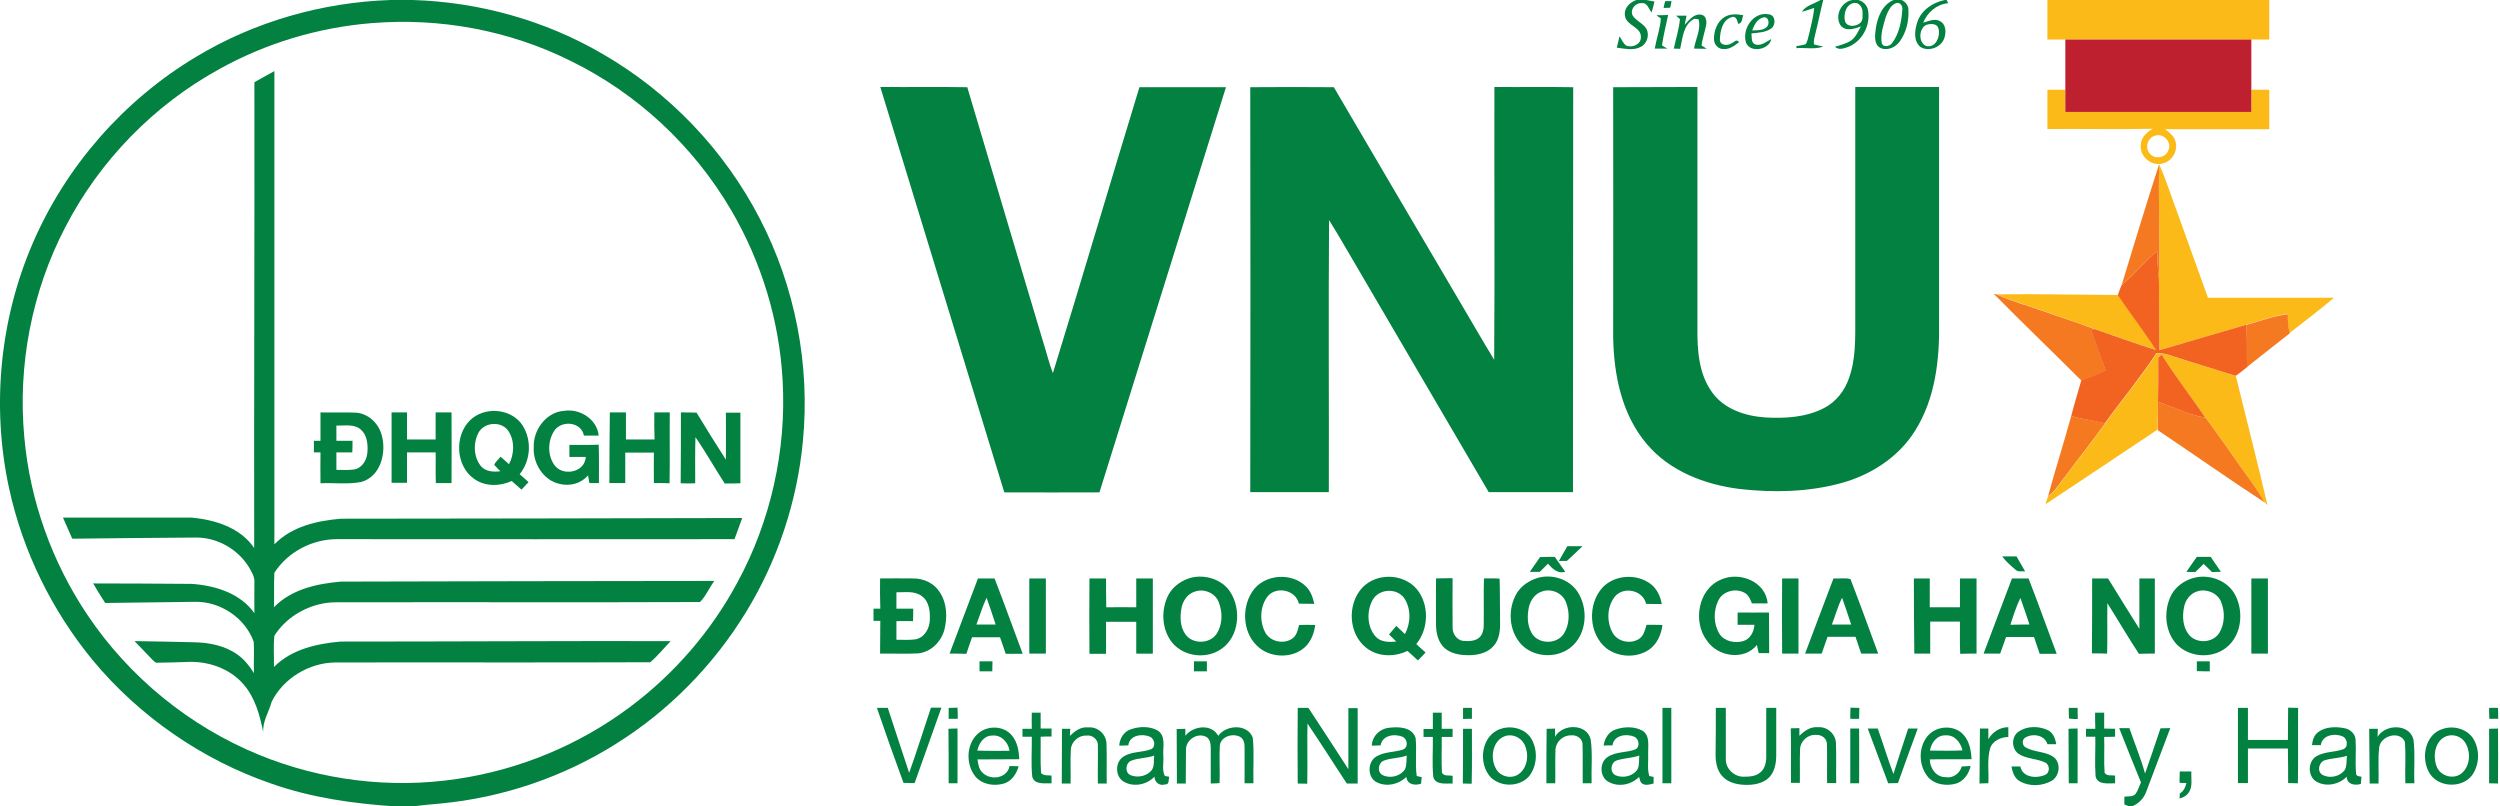 <svg xmlns:xlink="http://www.w3.org/1999/xlink" xmlns="http://www.w3.org/2000/svg" width="1500" height="483.87" viewBox="0 0 186 60" fill="none"><SCRIPT xmlns="" id="allow-copy_script"/>
<path d="M29.065 0H30.704C35.655 0.152 40.572 1.521 44.847 4.021C49.798 6.877 53.904 11.186 56.523 16.255C59.158 21.324 60.29 27.17 59.733 32.847C59.31 37.308 57.857 41.684 55.526 45.503C53.109 49.473 49.764 52.886 45.81 55.353C41.89 57.82 37.395 59.341 32.8 59.78C32.09 59.831 31.38 59.916 30.671 60H29.471C26.328 59.797 23.185 59.358 20.212 58.31C15.041 56.536 10.378 53.309 6.897 49.119C3.856 45.418 1.693 41.008 0.679 36.345C-0.639 30.279 -0.031 23.807 2.436 18.096C4.903 12.368 9.212 7.451 14.568 4.241C18.927 1.605 23.98 0.169 29.065 0ZM27.629 1.723C23.675 2.044 19.789 3.21 16.325 5.137C11.459 7.806 7.421 11.946 4.869 16.88C2.369 21.662 1.304 27.187 1.811 32.56C2.234 37.257 3.873 41.836 6.508 45.756C9.617 50.386 14.112 54.052 19.282 56.164C23.912 58.057 29.049 58.699 33.982 57.956C38.629 57.28 43.106 55.421 46.874 52.599C50.152 50.149 52.907 46.973 54.85 43.357C57.334 38.795 58.516 33.523 58.229 28.336C57.992 23.875 56.658 19.482 54.394 15.629C51.605 10.864 47.398 6.945 42.448 4.528C37.869 2.247 32.698 1.301 27.629 1.723Z" fill="#038141"/>
<path d="M121.744 0H122.47C122.673 0.034 122.892 0.084 123.095 0.118C123.028 0.389 122.96 0.659 122.876 0.929C122.673 0.676 122.555 0.169 122.132 0.237C121.676 0.203 121.27 0.693 121.456 1.132C121.71 1.554 122.234 1.723 122.487 2.129C122.74 2.585 122.555 3.244 122.081 3.481C121.541 3.785 120.882 3.616 120.29 3.548C120.358 3.261 120.426 2.991 120.493 2.703C120.645 2.923 120.747 3.193 120.966 3.379C121.406 3.582 122.081 3.329 122.081 2.788C122.132 1.994 121 1.926 120.899 1.183C120.797 0.608 121.254 0.169 121.744 0Z" fill="#038141"/>
<path d="M135.447 0H135.649C135.43 0.862 135.261 1.74 135.041 2.602C134.991 2.839 134.906 3.075 134.974 3.312C135.193 3.362 135.43 3.413 135.649 3.464C135.024 3.7 134.315 3.531 133.656 3.582C133.656 3.548 133.656 3.464 133.656 3.43C133.875 3.396 134.112 3.362 134.332 3.295C134.501 3.075 134.517 2.771 134.602 2.518C134.737 1.876 134.923 1.25 134.974 0.591C134.669 0.693 134.365 0.794 134.061 0.879C134.365 0.389 134.991 0.287 135.447 0Z" fill="#038141"/>
<path d="M137.812 0H138.268C138.606 0.101 138.911 0.372 138.978 0.743C139.198 1.876 138.539 3.126 137.44 3.514C137.136 3.616 136.782 3.734 136.528 3.481C136.917 3.346 137.339 3.261 137.677 3.041C138.066 2.788 138.235 2.349 138.454 1.96C137.981 2.146 137.288 2.382 136.917 1.859C136.494 1.132 137.001 0.135 137.812 0ZM137.947 0.22C137.339 0.304 137.136 1.064 137.272 1.588C137.424 2.028 138.032 1.977 138.336 1.757C138.64 1.571 138.573 1.166 138.573 0.862C138.556 0.524 138.302 0.169 137.947 0.22Z" fill="#038141"/>
<path d="M140.887 0H141.479C141.766 0.135 141.986 0.406 141.986 0.727C142.036 1.571 141.817 2.45 141.31 3.126C140.972 3.582 140.279 3.836 139.789 3.498C139.417 3.177 139.502 2.602 139.553 2.163C139.671 1.318 140.026 0.355 140.887 0ZM141.023 0.253C140.634 0.422 140.465 0.862 140.313 1.233C140.127 1.859 139.907 2.501 139.992 3.16C140.059 3.565 140.6 3.464 140.769 3.21C141.293 2.518 141.479 1.588 141.529 0.743C141.597 0.422 141.327 0.101 141.023 0.253Z" fill="#038141"/>
<path d="M144.689 0H144.824C144.858 0.051 144.926 0.169 144.943 0.237C144.081 0.321 143.405 0.912 143.084 1.69C143.49 1.571 143.929 1.352 144.334 1.571C144.791 1.808 144.807 2.416 144.655 2.839C144.436 3.531 143.473 3.886 142.864 3.481C142.341 3.025 142.459 2.23 142.645 1.656C142.932 0.76 143.794 0.186 144.689 0ZM143.473 1.808C142.746 1.926 142.662 3.21 143.337 3.43C144.047 3.565 144.385 2.67 144.216 2.095C144.132 1.791 143.743 1.757 143.473 1.808Z" fill="#038141"/>
<path d="M123.889 0.084C124.008 0.084 124.244 0.084 124.363 0.084C124.346 0.203 124.295 0.456 124.261 0.574C124.092 0.574 123.923 0.591 123.771 0.591C123.805 0.422 123.839 0.253 123.889 0.084Z" fill="#038141"/>
<path d="M125.343 1.842C125.664 1.504 126.035 0.98 126.593 1.098C126.948 1.166 126.998 1.605 126.931 1.909C126.829 2.399 126.66 2.872 126.593 3.379C126.728 3.464 126.846 3.548 126.982 3.633C126.66 3.633 126.356 3.616 126.035 3.616C126.154 2.889 126.576 2.163 126.373 1.436C126.289 1.419 126.137 1.402 126.052 1.402C125.224 1.825 125.19 2.839 125.005 3.633C124.853 3.633 124.7 3.616 124.531 3.616C124.684 2.889 124.92 2.163 124.988 1.419C124.92 1.352 124.768 1.233 124.7 1.166C124.954 1.166 125.207 1.166 125.478 1.166C125.444 1.301 125.376 1.656 125.343 1.842Z" fill="#038141"/>
<path d="M128.333 1.25C128.756 1.014 129.246 1.048 129.702 1.132C129.6 1.352 129.651 1.74 129.313 1.774C129.263 1.538 129.161 1.132 128.806 1.284C128.147 1.504 127.978 2.315 127.961 2.923C127.928 3.379 128.519 3.43 128.806 3.227C128.992 3.177 129.212 2.839 129.381 3.143C129.043 3.396 128.688 3.683 128.232 3.65C127.843 3.667 127.522 3.312 127.522 2.923C127.505 2.298 127.759 1.588 128.333 1.25Z" fill="#038141"/>
<path d="M129.905 3.177C129.584 2.146 130.462 0.845 131.594 1.064C132.101 1.115 132.135 1.808 131.814 2.095C131.392 2.416 130.817 2.433 130.31 2.484C130.344 2.771 130.259 3.193 130.614 3.312C131.054 3.43 131.425 3.092 131.78 2.906C131.662 3.683 130.226 3.988 129.905 3.177ZM130.361 2.264C130.733 2.247 131.155 2.281 131.442 2.011C131.696 1.791 131.594 1.183 131.172 1.301C130.716 1.419 130.513 1.875 130.361 2.264Z" fill="#038141"/>
<path d="M123.247 1.132C123.535 1.132 123.822 1.132 124.109 1.115C123.957 1.876 123.754 2.619 123.653 3.379C123.754 3.447 123.957 3.565 124.058 3.616C123.737 3.616 123.433 3.616 123.112 3.616C123.247 2.856 123.518 2.129 123.568 1.369C123.467 1.318 123.315 1.2 123.247 1.132Z" fill="#038141"/>
<path d="M18.927 6.117C19.418 5.829 19.907 5.576 20.414 5.289C20.414 17.032 20.414 28.758 20.414 40.501C21.698 39.166 23.591 38.744 25.365 38.592C35.317 38.575 45.269 38.575 55.221 38.541C55.036 39.065 54.833 39.589 54.647 40.113C44.796 40.13 34.929 40.113 25.078 40.113C23.236 40.113 21.411 41.059 20.414 42.613C20.364 43.458 20.414 44.32 20.381 45.182C21.665 43.847 23.574 43.424 25.365 43.272C34.624 43.255 43.884 43.222 53.143 43.222C52.772 43.728 52.518 44.354 52.079 44.793C43.461 44.827 34.844 44.793 26.227 44.81C25.5 44.827 24.774 44.759 24.064 44.894C22.594 45.165 21.225 46.026 20.414 47.294C20.33 48.071 20.398 48.848 20.381 49.626C21.682 48.307 23.574 47.885 25.348 47.733C33.526 47.733 41.721 47.682 49.899 47.699C49.392 48.223 48.936 48.797 48.378 49.271C40.555 49.304 32.732 49.271 24.909 49.288C22.983 49.321 21.073 50.47 20.212 52.211C20.009 52.971 19.519 53.681 19.586 54.492C19.333 53.208 18.978 51.89 18.099 50.893C17.052 49.693 15.396 49.152 13.825 49.254C13.132 49.271 12.456 49.304 11.763 49.304C11.56 49.355 11.442 49.169 11.307 49.051C10.885 48.595 10.445 48.156 10.006 47.699C11.476 47.716 12.929 47.75 14.399 47.784C15.531 47.801 16.714 48.02 17.66 48.696C18.167 49.051 18.573 49.558 18.894 50.082C18.86 49.304 18.927 48.527 18.877 47.75C18.252 45.993 16.427 44.759 14.551 44.776C12.304 44.793 10.057 44.844 7.826 44.861C7.522 44.388 7.218 43.914 6.931 43.407C9.381 43.407 11.814 43.424 14.264 43.441C16.004 43.56 17.88 44.134 18.927 45.621C18.911 44.861 18.927 44.1 18.927 43.34C18.961 42.901 18.708 42.529 18.505 42.174C17.677 40.839 16.14 39.977 14.568 39.994C11.51 40.011 8.435 40.045 5.376 40.079C5.14 39.555 4.92 39.031 4.684 38.508C7.877 38.508 11.07 38.508 14.264 38.508C16.004 38.676 17.88 39.251 18.911 40.772C18.894 29.214 18.944 17.657 18.927 6.117Z" fill="#038141"/>
<path d="M65.495 6.471C67.657 6.488 69.803 6.455 71.966 6.488C73.841 12.841 75.751 19.195 77.643 25.548C77.88 26.274 78.049 27.035 78.336 27.761C80.516 20.681 82.611 13.568 84.774 6.488C86.919 6.488 89.065 6.488 91.211 6.488C88.085 16.542 84.926 26.578 81.8 36.632C79.434 36.649 77.086 36.632 74.72 36.632C71.645 26.578 68.57 16.525 65.495 6.471Z" fill="#038141"/>
<path d="M93.019 6.488C95.097 6.471 97.159 6.471 99.237 6.488C102.329 11.777 105.438 17.049 108.547 22.337C109.426 23.807 110.271 25.311 111.166 26.764C111.217 20.006 111.166 13.247 111.183 6.471C113.126 6.488 115.086 6.455 117.046 6.488C117.029 16.525 117.046 26.578 117.029 36.615C114.934 36.615 112.856 36.615 110.761 36.615C107.601 31.208 104.424 25.801 101.265 20.394C100.471 19.059 99.71 17.691 98.882 16.373C98.832 23.115 98.882 29.873 98.865 36.615C96.922 36.615 94.962 36.615 93.019 36.615C93.036 26.578 93.036 16.525 93.019 6.488Z" fill="#038141"/>
<path d="M120.02 6.488C122.115 6.471 124.194 6.488 126.289 6.471C126.289 12.436 126.289 18.401 126.289 24.365C126.272 26.021 126.373 27.812 127.387 29.198C128.283 30.448 129.854 30.955 131.324 31.056C132.811 31.141 134.365 31.056 135.7 30.363C136.596 29.907 137.238 29.079 137.559 28.15C138.083 26.714 138.032 25.159 138.032 23.639C138.032 17.91 138.032 12.199 138.032 6.471C140.11 6.471 142.188 6.471 144.267 6.471C144.267 12.284 144.267 18.113 144.267 23.943C144.317 26.714 143.996 29.654 142.476 32.053C141.259 34.013 139.198 35.331 137.001 35.939C134.534 36.615 131.932 36.666 129.415 36.379C126.846 36.057 124.227 35.061 122.521 33.033C120.662 30.853 120.071 27.913 120.02 25.108C120.02 18.89 120.037 12.689 120.02 6.488Z" fill="#038141"/>
<path d="M39.71 33.27C39.66 31.985 40.64 30.651 41.974 30.566C43.14 30.38 44.425 31.191 44.543 32.408C44.171 32.408 43.816 32.408 43.444 32.408C43.259 31.411 41.873 31.242 41.282 31.985C40.724 32.763 40.707 33.945 41.316 34.689C41.991 35.449 43.529 35.111 43.58 33.996C43.174 33.996 42.769 33.996 42.363 33.996C42.363 33.692 42.363 33.405 42.363 33.1C43.09 33.1 43.816 33.117 44.543 33.084C44.577 34.03 44.56 34.993 44.56 35.939C44.323 35.939 44.087 35.939 43.85 35.939C43.816 35.753 43.782 35.551 43.749 35.365C43.242 35.973 42.414 36.193 41.653 36.007C40.437 35.753 39.643 34.486 39.71 33.27Z" fill="#038141"/>
<path d="M23.844 30.684C24.723 30.701 25.602 30.667 26.48 30.701C27.41 30.769 28.17 31.495 28.406 32.391C28.761 33.692 28.322 35.449 26.886 35.855C25.889 36.057 24.858 35.905 23.844 35.956C23.827 35.196 23.844 34.419 23.844 33.658C23.726 33.658 23.473 33.658 23.354 33.658C23.354 33.371 23.354 33.084 23.354 32.796C23.473 32.796 23.726 32.796 23.844 32.796C23.844 32.087 23.844 31.377 23.844 30.684ZM25.027 31.664C25.027 32.036 25.027 32.425 25.027 32.796C25.433 32.796 25.821 32.796 26.227 32.796C26.227 33.084 26.227 33.371 26.21 33.658C25.821 33.658 25.416 33.658 25.027 33.658C25.027 34.097 25.027 34.537 25.027 34.959C25.466 34.959 25.923 34.993 26.362 34.925C26.987 34.807 27.325 34.165 27.342 33.574C27.376 32.999 27.291 32.323 26.818 31.935C26.311 31.529 25.635 31.681 25.027 31.664Z" fill="#038141"/>
<path d="M29.133 30.684C29.522 30.684 29.91 30.684 30.282 30.684C30.282 31.36 30.282 32.019 30.282 32.695C30.992 32.695 31.701 32.695 32.411 32.695C32.411 32.019 32.411 31.36 32.411 30.684C32.8 30.684 33.205 30.684 33.594 30.684C33.594 32.442 33.611 34.199 33.594 35.939C33.205 35.939 32.816 35.939 32.428 35.939C32.394 35.179 32.428 34.419 32.411 33.658C31.701 33.658 30.992 33.658 30.282 33.658C30.282 34.419 30.282 35.179 30.282 35.922C29.893 35.922 29.505 35.922 29.133 35.922C29.133 34.182 29.133 32.442 29.133 30.684Z" fill="#038141"/>
<path d="M34.996 31.242C36.027 30.279 37.818 30.363 38.73 31.445C39.592 32.543 39.541 34.216 38.663 35.28C38.882 35.466 39.102 35.669 39.322 35.872C39.153 36.057 38.967 36.243 38.798 36.429C38.544 36.209 38.308 35.99 38.071 35.787C37.193 36.193 36.094 36.209 35.283 35.635C33.881 34.655 33.797 32.391 34.996 31.242ZM35.621 32.154C35.199 32.915 35.216 33.979 35.773 34.672C36.128 35.094 36.72 35.128 37.227 35.06C37.074 34.908 36.922 34.756 36.77 34.587C36.855 34.351 37.091 34.182 37.243 33.979C37.463 34.165 37.666 34.351 37.869 34.537C38.274 33.776 38.308 32.763 37.801 32.036C37.294 31.326 36.078 31.394 35.621 32.154Z" fill="#038141"/>
<path d="M48.682 30.684C49.071 30.684 49.443 30.684 49.831 30.684C49.815 32.442 49.848 34.199 49.815 35.956C49.426 35.939 49.037 35.939 48.649 35.939C48.632 35.179 48.649 34.419 48.649 33.675C47.939 33.675 47.229 33.675 46.52 33.675C46.52 34.435 46.52 35.196 46.52 35.939C46.114 35.939 45.725 35.939 45.337 35.939C45.337 34.182 45.354 32.442 45.371 30.684C45.776 30.684 46.165 30.684 46.57 30.684C46.57 31.36 46.57 32.019 46.57 32.695C47.28 32.695 47.99 32.695 48.699 32.695C48.682 32.019 48.666 31.36 48.682 30.684Z" fill="#038141"/>
<path d="M50.659 30.684C51.048 30.684 51.437 30.684 51.825 30.701C52.535 31.884 53.261 33.033 54.005 34.199C54.022 33.033 54.005 31.867 54.005 30.701C54.36 30.701 54.731 30.701 55.086 30.701C55.086 32.459 55.086 34.199 55.086 35.956C54.698 35.973 54.309 35.973 53.92 35.973C53.177 34.841 52.518 33.641 51.741 32.526C51.707 33.675 51.724 34.807 51.724 35.956C51.352 35.973 50.997 35.973 50.642 35.956C50.659 34.182 50.659 32.442 50.659 30.684Z" fill="#038141"/>
<path d="M116.607 40.636C116.979 40.636 117.35 40.636 117.739 40.636C117.35 41.008 116.962 41.38 116.573 41.735C116.37 41.735 116.168 41.735 115.982 41.735C116.185 41.38 116.404 41.008 116.607 40.636Z" fill="#038141"/>
<path d="M148.964 41.397C149.319 41.397 149.674 41.397 150.029 41.397C150.248 41.769 150.451 42.14 150.671 42.512C150.434 42.478 150.13 42.58 149.944 42.377C149.589 42.073 149.234 41.769 148.964 41.397Z" fill="#038141"/>
<path d="M114.579 41.447C114.951 41.431 115.306 41.431 115.678 41.431C115.931 41.802 116.201 42.174 116.455 42.546C115.897 42.698 115.509 42.326 115.171 41.938C114.968 42.14 114.765 42.343 114.562 42.546C114.309 42.546 114.072 42.546 113.819 42.546C114.072 42.174 114.326 41.819 114.579 41.447Z" fill="#038141"/>
<path d="M163.444 41.431C163.782 41.431 164.137 41.431 164.475 41.431C164.729 41.802 164.982 42.174 165.236 42.546C165.016 42.546 164.796 42.546 164.577 42.563C164.374 42.36 164.154 42.157 163.951 41.954C163.749 42.157 163.546 42.36 163.326 42.563C163.157 42.563 162.836 42.546 162.667 42.546C162.921 42.157 163.191 41.802 163.444 41.431Z" fill="#038141"/>
<path d="M88.609 42.985C89.657 42.715 90.907 43.103 91.515 44.016C92.377 45.317 92.208 47.378 90.856 48.291C89.758 49.051 88.136 48.865 87.257 47.868C86.413 46.871 86.345 45.351 86.953 44.219C87.308 43.593 87.933 43.171 88.609 42.985ZM88.896 44.016C88.339 44.185 88.001 44.709 87.9 45.249C87.781 45.908 87.798 46.652 88.204 47.209C88.728 47.936 89.995 47.919 90.502 47.175C90.958 46.5 90.975 45.587 90.688 44.844C90.451 44.134 89.589 43.762 88.896 44.016Z" fill="#038141"/>
<path d="M93.171 44.016C94.016 42.715 96.094 42.546 97.176 43.644C97.514 43.982 97.683 44.455 97.784 44.928C97.395 44.928 97.024 44.911 96.635 44.911C96.415 43.914 95.03 43.593 94.354 44.32C93.746 45.047 93.695 46.162 94.101 46.99C94.439 47.716 95.435 47.953 96.094 47.547C96.466 47.328 96.551 46.888 96.652 46.5C97.058 46.483 97.446 46.483 97.852 46.5C97.767 47.125 97.531 47.767 97.041 48.189C96.145 48.967 94.675 48.95 93.746 48.24C92.478 47.277 92.309 45.3 93.171 44.016Z" fill="#038141"/>
<path d="M101.349 43.728C102.414 42.596 104.424 42.647 105.421 43.847C106.351 44.996 106.3 46.787 105.371 47.919C105.59 48.122 105.827 48.341 106.063 48.544C105.878 48.747 105.692 48.95 105.489 49.135C105.235 48.899 104.982 48.662 104.712 48.426C103.749 48.899 102.498 48.882 101.637 48.189C100.319 47.142 100.217 44.962 101.349 43.728ZM102.11 44.658C101.67 45.486 101.704 46.635 102.346 47.361C102.735 47.784 103.343 47.784 103.884 47.733C103.715 47.564 103.529 47.378 103.343 47.209C103.529 46.99 103.698 46.787 103.884 46.567C104.103 46.77 104.306 46.973 104.526 47.175C104.965 46.364 104.999 45.3 104.475 44.506C103.918 43.712 102.566 43.796 102.11 44.658Z" fill="#038141"/>
<path d="M110.406 43.036C110.794 43.036 111.183 43.019 111.572 43.053C111.605 44.117 111.589 45.199 111.605 46.263C111.622 46.905 111.555 47.598 111.099 48.088C110.642 48.595 109.916 48.747 109.274 48.747C108.632 48.747 107.956 48.645 107.466 48.206C107.01 47.784 106.858 47.142 106.841 46.55C106.824 45.384 106.841 44.202 106.841 43.036C107.246 43.019 107.669 43.019 108.074 43.019C108.074 44.235 108.057 45.469 108.074 46.685C108.057 47.142 108.378 47.615 108.851 47.682C109.291 47.716 109.798 47.716 110.119 47.378C110.321 47.142 110.389 46.837 110.389 46.533C110.406 45.384 110.372 44.202 110.406 43.036Z" fill="#038141"/>
<path d="M114.444 42.985C115.492 42.698 116.725 43.087 117.35 43.999C118.195 45.249 118.077 47.175 116.877 48.155C115.813 49.017 114.106 48.933 113.16 47.919C112.248 46.905 112.163 45.3 112.839 44.151C113.194 43.56 113.802 43.171 114.444 42.985ZM114.748 43.999C114.224 44.151 113.87 44.641 113.751 45.165C113.616 45.807 113.616 46.533 113.971 47.125C114.461 47.936 115.779 47.953 116.32 47.192C116.776 46.517 116.81 45.604 116.522 44.844C116.286 44.134 115.441 43.762 114.748 43.999Z" fill="#038141"/>
<path d="M119.243 43.695C120.138 42.765 121.744 42.664 122.774 43.424C123.264 43.779 123.535 44.354 123.636 44.945C123.247 44.945 122.859 44.928 122.47 44.928C122.25 43.931 120.865 43.61 120.189 44.337C119.547 45.08 119.513 46.263 119.986 47.091C120.358 47.75 121.304 47.936 121.929 47.547C122.301 47.311 122.386 46.871 122.504 46.483C122.893 46.483 123.298 46.483 123.687 46.5C123.602 47.192 123.298 47.902 122.707 48.324C121.777 48.967 120.443 48.916 119.547 48.257C118.178 47.192 118.094 44.928 119.243 43.695Z" fill="#038141"/>
<path d="M128.046 43.12C129.415 42.495 131.392 43.272 131.51 44.894C131.121 44.894 130.733 44.894 130.344 44.894C130.226 44.607 130.107 44.286 129.82 44.117C129.161 43.729 128.181 43.965 127.843 44.675C127.471 45.435 127.471 46.415 127.928 47.159C128.299 47.733 129.077 47.868 129.702 47.699C130.226 47.53 130.496 47.007 130.53 46.483C130.107 46.483 129.685 46.483 129.279 46.483C129.279 46.179 129.279 45.874 129.279 45.57C130.057 45.587 130.834 45.57 131.611 45.57C131.628 46.584 131.611 47.581 131.628 48.595C131.375 48.595 131.104 48.595 130.851 48.595C130.8 48.392 130.749 48.189 130.716 47.986C129.769 49.169 127.793 48.865 126.998 47.666C125.934 46.28 126.323 43.83 128.046 43.12Z" fill="#038141"/>
<path d="M163.191 43.002C164.391 42.664 165.827 43.222 166.351 44.371C166.942 45.604 166.756 47.311 165.624 48.189C164.56 49.034 162.87 48.916 161.924 47.919C161.045 46.939 160.961 45.401 161.552 44.252C161.89 43.627 162.515 43.188 163.191 43.002ZM163.478 43.999C162.954 44.151 162.6 44.641 162.498 45.148C162.346 45.858 162.397 46.669 162.87 47.243C163.428 47.885 164.56 47.851 165.067 47.158C165.54 46.466 165.557 45.503 165.235 44.742C164.948 44.1 164.137 43.779 163.478 43.999Z" fill="#038141"/>
<path d="M65.478 43.036C66.306 43.036 67.133 43.019 67.978 43.036C68.739 43.036 69.516 43.407 69.921 44.066C70.462 44.877 70.496 45.942 70.259 46.871C70.006 47.767 69.246 48.527 68.299 48.612C67.353 48.662 66.424 48.612 65.478 48.629C65.478 47.818 65.495 47.007 65.495 46.195C65.359 46.195 65.123 46.195 64.988 46.195C64.988 45.891 64.988 45.587 64.988 45.283C65.123 45.283 65.376 45.283 65.495 45.283C65.478 44.54 65.461 43.779 65.478 43.036ZM66.694 44.066C66.694 44.472 66.694 44.877 66.694 45.283C67.117 45.283 67.522 45.283 67.945 45.283C67.945 45.587 67.945 45.891 67.928 46.212C67.522 46.212 67.1 46.195 66.694 46.212C66.694 46.669 66.694 47.142 66.694 47.598C67.167 47.598 67.657 47.632 68.13 47.564C68.789 47.429 69.161 46.753 69.178 46.128C69.212 45.503 69.127 44.742 68.587 44.354C68.029 43.931 67.319 44.083 66.694 44.066Z" fill="#038141"/>
<path d="M70.648 48.629C71.358 46.77 72.05 44.894 72.76 43.036C73.166 43.036 73.588 43.036 73.994 43.036C74.72 44.894 75.379 46.77 76.089 48.645C75.666 48.645 75.244 48.645 74.822 48.645C74.686 48.24 74.551 47.818 74.399 47.412C73.706 47.412 73.014 47.412 72.321 47.412C72.169 47.818 72.034 48.24 71.898 48.645C71.476 48.629 71.07 48.629 70.648 48.629ZM72.642 46.466C73.115 46.466 73.605 46.466 74.078 46.466C73.858 45.807 73.639 45.131 73.402 44.472C73.098 45.114 72.895 45.807 72.642 46.466Z" fill="#038141"/>
<path d="M76.579 43.036C76.984 43.036 77.39 43.036 77.812 43.036C77.812 44.894 77.812 46.77 77.812 48.629C77.407 48.629 77.001 48.629 76.579 48.629C76.579 46.753 76.579 44.894 76.579 43.036Z" fill="#038141"/>
<path d="M81.056 43.036C81.462 43.036 81.867 43.036 82.29 43.036C82.29 43.745 82.29 44.472 82.307 45.182C83.05 45.165 83.794 45.182 84.537 45.182C84.537 44.472 84.537 43.745 84.537 43.036C84.943 43.036 85.348 43.036 85.77 43.036C85.77 44.894 85.77 46.753 85.77 48.629C85.365 48.645 84.943 48.629 84.537 48.629C84.537 47.834 84.537 47.04 84.537 46.263C83.794 46.263 83.033 46.263 82.29 46.263C82.29 47.057 82.29 47.851 82.29 48.645C81.884 48.645 81.479 48.645 81.056 48.645C81.04 46.753 81.04 44.894 81.056 43.036Z" fill="#038141"/>
<path d="M132.591 43.036C132.997 43.036 133.402 43.036 133.808 43.036C133.808 44.894 133.808 46.77 133.808 48.629C133.402 48.629 132.997 48.629 132.591 48.629C132.574 46.753 132.574 44.894 132.591 43.036Z" fill="#038141"/>
<path d="M134.298 48.629C135.007 46.77 135.7 44.894 136.41 43.036C136.832 43.07 137.272 42.968 137.677 43.087C138.387 44.928 139.063 46.787 139.738 48.629C139.316 48.629 138.894 48.629 138.471 48.629C138.336 48.223 138.184 47.801 138.049 47.378C137.356 47.378 136.663 47.378 135.971 47.378C135.818 47.801 135.683 48.206 135.531 48.629C135.126 48.629 134.703 48.629 134.298 48.629ZM136.292 46.466C136.765 46.466 137.255 46.466 137.728 46.466C137.508 45.807 137.288 45.131 137.052 44.472C136.731 45.114 136.545 45.807 136.292 46.466Z" fill="#038141"/>
<path d="M142.391 43.036C142.78 43.036 143.185 43.036 143.574 43.036C143.574 43.745 143.574 44.472 143.574 45.182C144.317 45.182 145.078 45.182 145.821 45.182C145.821 44.472 145.821 43.745 145.821 43.036C146.227 43.036 146.632 43.036 147.055 43.036C147.055 44.894 147.055 46.77 147.055 48.629C146.649 48.629 146.244 48.629 145.838 48.645C145.804 47.851 145.821 47.057 145.821 46.246C145.078 46.246 144.351 46.246 143.608 46.246C143.608 47.04 143.608 47.834 143.608 48.629C143.202 48.629 142.814 48.629 142.425 48.629C142.408 46.753 142.391 44.894 142.391 43.036Z" fill="#038141"/>
<path d="M147.578 48.629C148.288 46.77 148.981 44.894 149.691 43.036C150.096 43.036 150.519 43.036 150.924 43.036C151.651 44.894 152.31 46.77 153.019 48.645C152.597 48.645 152.174 48.645 151.752 48.645C151.617 48.223 151.465 47.818 151.33 47.395C150.637 47.395 149.944 47.395 149.251 47.395C149.099 47.801 148.964 48.223 148.812 48.629C148.39 48.629 147.984 48.629 147.578 48.629ZM149.572 46.483C150.045 46.466 150.518 46.466 150.992 46.466C150.772 45.807 150.552 45.131 150.316 44.489C150.012 45.114 149.792 45.807 149.572 46.483Z" fill="#038141"/>
<path d="M155.655 43.036C156.044 43.036 156.449 43.036 156.838 43.036C157.615 44.286 158.375 45.536 159.17 46.787C159.17 45.536 159.17 44.286 159.17 43.036C159.558 43.036 159.93 43.036 160.319 43.036C160.319 44.894 160.319 46.753 160.319 48.629C159.93 48.629 159.524 48.629 159.136 48.645C158.325 47.412 157.581 46.128 156.787 44.877C156.77 46.128 156.804 47.378 156.77 48.629C156.399 48.612 156.027 48.612 155.638 48.612C155.655 46.753 155.655 44.894 155.655 43.036Z" fill="#038141"/>
<path d="M167.5 43.036C167.905 43.036 168.311 43.036 168.733 43.036C168.733 44.894 168.733 46.77 168.733 48.629C168.328 48.629 167.922 48.629 167.5 48.629C167.5 46.753 167.5 44.894 167.5 43.036Z" fill="#038141"/>
<path d="M72.878 49.203C73.2 49.203 73.52 49.203 73.841 49.203C73.841 49.456 73.825 49.693 73.825 49.947C73.504 49.947 73.183 49.947 72.878 49.947C72.878 49.693 72.878 49.44 72.878 49.203Z" fill="#038141"/>
<path d="M88.829 49.203C89.15 49.203 89.471 49.203 89.792 49.203C89.792 49.456 89.792 49.693 89.792 49.947C89.471 49.947 89.15 49.947 88.829 49.947C88.829 49.693 88.829 49.44 88.829 49.203Z" fill="#038141"/>
<path d="M163.444 49.203C163.765 49.203 164.087 49.203 164.408 49.203C164.408 49.456 164.408 49.693 164.408 49.947C164.087 49.947 163.765 49.947 163.444 49.93C163.444 49.693 163.444 49.44 163.444 49.203Z" fill="#038141"/>
<path d="M108.851 52.667C109.071 52.667 109.291 52.667 109.51 52.667C109.51 52.937 109.51 53.208 109.51 53.478C109.291 53.478 109.071 53.478 108.851 53.495C108.851 53.208 108.851 52.937 108.851 52.667Z" fill="#038141"/>
<path d="M185.19 52.667C185.41 52.667 185.63 52.65 185.849 52.667C185.866 52.937 185.866 53.208 185.866 53.478C185.647 53.478 185.427 53.478 185.207 53.478C185.19 53.208 185.19 52.937 185.19 52.667Z" fill="#038141"/>
<path d="M65.241 52.667C65.511 52.667 65.782 52.667 66.052 52.667C66.576 54.289 67.117 55.894 67.641 57.499C68.215 55.894 68.722 54.272 69.263 52.65C69.516 52.65 69.769 52.65 70.04 52.65C69.364 54.526 68.722 56.401 68.046 58.26C67.776 58.26 67.488 58.26 67.218 58.243C66.542 56.401 65.883 54.542 65.241 52.667Z" fill="#038141"/>
<path d="M70.58 53.478C70.58 53.208 70.58 52.937 70.58 52.667C70.8 52.667 71.02 52.65 71.239 52.65C71.256 52.92 71.256 53.208 71.256 53.478C71.02 53.478 70.8 53.478 70.58 53.478Z" fill="#038141"/>
<path d="M96.551 52.667C96.821 52.667 97.074 52.667 97.345 52.667C98.342 54.188 99.339 55.708 100.319 57.229C100.319 55.708 100.319 54.188 100.319 52.684C100.555 52.684 100.792 52.684 101.011 52.684C101.011 54.559 101.011 56.418 101.011 58.294C100.741 58.294 100.471 58.294 100.2 58.294C99.22 56.807 98.274 55.303 97.277 53.833C97.243 55.32 97.294 56.824 97.26 58.31C97.024 58.31 96.787 58.294 96.551 58.294C96.534 56.401 96.534 54.542 96.551 52.667Z" fill="#038141"/>
<path d="M123.687 52.667C123.906 52.667 124.126 52.667 124.346 52.667C124.346 54.542 124.346 56.401 124.346 58.277C124.126 58.277 123.906 58.277 123.687 58.277C123.687 56.401 123.687 54.542 123.687 52.667Z" fill="#038141"/>
<path d="M127.657 52.667C127.911 52.667 128.147 52.667 128.401 52.667C128.401 53.934 128.401 55.201 128.401 56.486C128.384 57.178 129.009 57.787 129.702 57.787C130.141 57.787 130.631 57.77 130.969 57.465C131.341 57.161 131.425 56.638 131.408 56.181C131.408 55.016 131.408 53.833 131.408 52.667C131.662 52.667 131.898 52.667 132.152 52.667C132.152 53.833 132.152 55.016 132.152 56.181C132.152 56.756 132.05 57.381 131.645 57.82C131.189 58.294 130.479 58.412 129.854 58.395C129.229 58.378 128.553 58.226 128.13 57.736C127.742 57.313 127.64 56.705 127.64 56.164C127.657 55.016 127.657 53.85 127.657 52.667Z" fill="#038141"/>
<path d="M137.66 53.478C137.66 53.208 137.66 52.92 137.677 52.65C137.897 52.65 138.116 52.667 138.336 52.667C138.336 52.937 138.319 53.208 138.319 53.478C138.099 53.495 137.88 53.478 137.66 53.478Z" fill="#038141"/>
<path d="M153.932 53.461C153.915 53.191 153.915 52.92 153.915 52.667C154.134 52.667 154.354 52.667 154.574 52.667C154.574 52.937 154.574 53.208 154.591 53.495C154.354 53.495 154.134 53.495 153.932 53.461Z" fill="#038141"/>
<path d="M166.503 52.667C166.756 52.667 166.993 52.667 167.246 52.667C167.246 53.461 167.246 54.255 167.246 55.049C168.226 55.049 169.223 55.049 170.22 55.049C170.237 54.255 170.22 53.444 170.237 52.65C170.49 52.65 170.727 52.667 170.98 52.667C170.963 54.542 170.997 56.401 170.963 58.277C170.71 58.277 170.473 58.26 170.237 58.26C170.237 57.398 170.237 56.553 170.22 55.691C169.223 55.691 168.243 55.691 167.246 55.691C167.246 56.553 167.246 57.398 167.246 58.26C166.993 58.26 166.739 58.26 166.503 58.26C166.503 56.401 166.503 54.542 166.503 52.667Z" fill="#038141"/>
<path d="M76.765 53.022C76.984 53.022 77.204 53.022 77.424 53.022C77.424 53.41 77.424 53.816 77.424 54.205C77.694 54.205 77.964 54.205 78.235 54.205C78.235 54.357 78.235 54.644 78.235 54.796C77.964 54.796 77.694 54.796 77.424 54.813C77.441 55.708 77.39 56.621 77.457 57.516C77.66 57.736 77.981 57.668 78.235 57.702C78.235 57.854 78.235 58.141 78.235 58.277C77.745 58.26 76.967 58.412 76.799 57.787C76.697 56.807 76.782 55.793 76.765 54.813C76.528 54.813 76.308 54.813 76.072 54.813C76.072 54.61 76.072 54.407 76.072 54.221C76.308 54.221 76.528 54.221 76.765 54.221C76.748 53.816 76.765 53.41 76.765 53.022Z" fill="#038141"/>
<path d="M155.875 53.022C156.094 53.022 156.314 53.022 156.551 53.022C156.551 53.41 156.551 53.816 156.551 54.205C156.821 54.205 157.091 54.221 157.362 54.221C157.362 54.373 157.362 54.661 157.362 54.813C157.091 54.813 156.821 54.83 156.551 54.83C156.584 55.725 156.517 56.621 156.584 57.499C156.753 57.753 157.108 57.668 157.362 57.702C157.362 57.888 157.362 58.091 157.362 58.277C156.855 58.277 156.027 58.412 155.909 57.736C155.841 56.756 155.909 55.793 155.892 54.813C155.655 54.813 155.435 54.813 155.199 54.813C155.199 54.661 155.199 54.373 155.199 54.221C155.419 54.221 155.655 54.221 155.892 54.221C155.875 53.816 155.875 53.41 155.875 53.022Z" fill="#038141"/>
<path d="M106.604 53.022C106.824 53.022 107.043 53.022 107.263 53.022C107.263 53.41 107.263 53.816 107.263 54.221C107.533 54.221 107.804 54.221 108.074 54.221C108.074 54.373 108.074 54.678 108.074 54.83C107.804 54.83 107.533 54.83 107.263 54.83C107.28 55.708 107.229 56.604 107.28 57.482C107.415 57.77 107.804 57.668 108.074 57.719C108.074 57.905 108.074 58.108 108.074 58.294C107.584 58.277 106.807 58.429 106.638 57.803C106.537 56.824 106.621 55.81 106.604 54.83C106.368 54.83 106.148 54.83 105.911 54.83C105.911 54.678 105.911 54.39 105.911 54.238C106.148 54.238 106.368 54.238 106.604 54.238C106.604 53.816 106.604 53.41 106.604 53.022Z" fill="#038141"/>
<path d="M70.564 54.221C70.783 54.204 71.02 54.204 71.239 54.204C71.239 55.556 71.239 56.925 71.239 58.276C71.02 58.276 70.8 58.276 70.58 58.276C70.58 56.925 70.58 55.573 70.564 54.221Z" fill="#038141"/>
<path d="M72.693 54.644C73.385 53.951 74.653 53.951 75.278 54.711C75.7 55.201 75.802 55.86 75.835 56.486C74.805 56.502 73.757 56.486 72.726 56.502C72.777 56.857 72.828 57.229 73.098 57.482C73.689 58.091 74.94 57.922 75.109 56.992C75.328 56.992 75.548 57.009 75.785 57.009C75.633 57.567 75.278 58.108 74.703 58.293C73.96 58.513 73.047 58.378 72.54 57.736C71.865 56.857 71.882 55.438 72.693 54.644ZM72.71 55.843C73.504 55.877 74.315 55.86 75.109 55.86C75.024 55.235 74.484 54.644 73.808 54.728C73.2 54.728 72.828 55.303 72.71 55.843Z" fill="#038141"/>
<path d="M79.603 54.745C79.975 54.39 80.414 54.052 80.972 54.12C81.665 54.052 82.307 54.627 82.324 55.337C82.358 56.317 82.324 57.313 82.341 58.294C82.121 58.294 81.901 58.294 81.682 58.294C81.665 57.347 81.698 56.401 81.682 55.472C81.715 55.032 81.276 54.661 80.837 54.728C80.245 54.694 79.705 55.184 79.671 55.759C79.62 56.604 79.671 57.449 79.654 58.294C79.434 58.294 79.215 58.294 78.995 58.294C78.995 56.942 79.012 55.573 79.012 54.221C79.164 54.221 79.485 54.221 79.637 54.221C79.603 54.34 79.603 54.61 79.603 54.745Z" fill="#038141"/>
<path d="M84.148 54.255C84.79 54.035 85.551 54.019 86.142 54.356C86.751 54.762 86.514 55.573 86.548 56.198C86.599 56.705 86.43 57.28 86.666 57.736C86.751 57.753 86.903 57.77 86.987 57.787C86.936 58.006 87.004 58.395 86.683 58.361C86.277 58.496 85.906 58.209 85.889 57.787C85.331 58.378 84.368 58.581 83.641 58.175C82.966 57.82 82.932 56.722 83.574 56.3C84.182 55.894 84.976 55.995 85.635 55.742C86.024 55.573 85.906 54.948 85.551 54.813C84.976 54.559 84.03 54.694 83.946 55.455C83.726 55.472 83.49 55.472 83.27 55.472C83.304 54.948 83.608 54.424 84.148 54.255ZM84.182 56.587C83.726 56.756 83.658 57.516 84.148 57.685C84.672 57.888 85.365 57.736 85.703 57.28C85.906 56.959 85.821 56.57 85.872 56.215C85.314 56.418 84.723 56.384 84.182 56.587Z" fill="#038141"/>
<path d="M88.187 54.745C88.761 54.002 90.13 53.816 90.637 54.745C91.228 53.917 92.816 53.833 93.205 54.88C93.323 56.012 93.222 57.145 93.256 58.276C93.036 58.276 92.816 58.276 92.597 58.276C92.597 57.381 92.597 56.502 92.597 55.607C92.597 55.32 92.546 54.982 92.276 54.83C91.735 54.526 90.856 54.779 90.755 55.455C90.704 56.384 90.772 57.33 90.738 58.26C90.519 58.293 90.299 58.276 90.079 58.293C90.079 57.398 90.079 56.519 90.079 55.624C90.079 55.32 90.012 54.931 89.691 54.796C89.032 54.509 88.237 55.066 88.237 55.759C88.221 56.604 88.237 57.449 88.221 58.293C88.001 58.293 87.781 58.293 87.562 58.293C87.545 56.942 87.562 55.59 87.545 54.238C87.764 54.238 87.967 54.238 88.187 54.221C88.204 54.34 88.187 54.61 88.187 54.745Z" fill="#038141"/>
<path d="M102.059 55.472C102.093 54.796 102.617 54.238 103.292 54.154C104.002 54.052 105.05 54.069 105.32 54.897C105.421 55.843 105.269 56.79 105.404 57.736C105.489 57.753 105.675 57.803 105.776 57.82C105.759 57.989 105.742 58.141 105.725 58.31C105.269 58.462 104.695 58.378 104.627 57.803C104.07 58.361 103.174 58.564 102.448 58.209C101.721 57.871 101.721 56.688 102.397 56.283C102.988 55.928 103.715 55.979 104.357 55.776C104.796 55.641 104.729 54.999 104.374 54.83C103.782 54.559 102.836 54.694 102.718 55.455C102.481 55.472 102.262 55.472 102.059 55.472ZM102.971 56.587C102.532 56.739 102.431 57.449 102.87 57.668C103.411 57.939 104.171 57.77 104.526 57.246C104.678 56.925 104.627 56.553 104.661 56.215C104.103 56.418 103.495 56.384 102.971 56.587Z" fill="#038141"/>
<path d="M111.673 54.221C112.518 53.934 113.616 54.255 114.005 55.1C114.427 55.945 114.343 57.026 113.751 57.77C113.042 58.547 111.707 58.581 110.93 57.854C109.933 56.824 110.186 54.678 111.673 54.221ZM111.944 54.779C111.048 55.117 110.862 56.35 111.268 57.128C111.555 57.77 112.434 58.006 113.008 57.584C113.667 57.094 113.768 56.114 113.43 55.404C113.177 54.863 112.501 54.559 111.944 54.779Z" fill="#038141"/>
<path d="M115.069 54.221C115.272 54.221 115.492 54.221 115.695 54.204C115.695 54.407 115.695 54.61 115.695 54.813C116.252 53.833 118.06 53.816 118.347 55.016C118.499 56.08 118.381 57.178 118.415 58.276C118.195 58.276 117.976 58.276 117.756 58.276C117.739 57.297 117.773 56.3 117.739 55.32C117.705 54.914 117.266 54.661 116.877 54.711C116.303 54.694 115.779 55.167 115.728 55.742C115.695 56.587 115.728 57.432 115.711 58.276C115.492 58.276 115.272 58.276 115.052 58.276C115.052 56.925 115.052 55.573 115.069 54.221Z" fill="#038141"/>
<path d="M120.206 54.272C120.848 54.052 121.625 54.035 122.217 54.373C122.774 54.745 122.605 55.489 122.622 56.046C122.656 56.604 122.538 57.195 122.707 57.736C122.791 57.753 122.943 57.786 123.028 57.803C123.028 57.922 123.028 58.158 123.028 58.293C122.757 58.361 122.453 58.462 122.2 58.31C122.014 58.209 122.014 57.972 121.946 57.803C121.372 58.395 120.409 58.581 119.682 58.175C119.006 57.82 118.972 56.722 119.615 56.316C120.223 55.911 121 56.012 121.659 55.759C122.048 55.59 121.946 54.965 121.591 54.813C121 54.559 120.071 54.694 119.969 55.455C119.75 55.455 119.53 55.455 119.31 55.472C119.378 54.948 119.682 54.441 120.206 54.272ZM120.307 56.57C119.834 56.705 119.733 57.465 120.206 57.685C120.764 57.922 121.524 57.753 121.845 57.212C121.98 56.891 121.929 56.553 121.963 56.215C121.422 56.401 120.831 56.401 120.307 56.57Z" fill="#038141"/>
<path d="M133.875 54.745C134.247 54.373 134.703 54.052 135.261 54.103C135.954 54.052 136.579 54.61 136.596 55.303C136.629 56.283 136.596 57.28 136.613 58.26C136.393 58.26 136.156 58.26 135.937 58.26C135.92 57.28 135.954 56.3 135.92 55.303C135.886 54.914 135.497 54.644 135.126 54.678C134.517 54.627 133.96 55.117 133.926 55.725C133.892 56.57 133.926 57.398 133.909 58.243C133.689 58.243 133.47 58.243 133.25 58.243C133.233 56.891 133.267 55.539 133.233 54.188C133.453 54.188 133.656 54.171 133.875 54.171C133.875 54.34 133.875 54.61 133.875 54.745Z" fill="#038141"/>
<path d="M137.66 54.204C137.88 54.204 138.099 54.204 138.319 54.204C138.336 55.556 138.319 56.925 138.319 58.276C138.099 58.276 137.88 58.276 137.66 58.276C137.66 56.925 137.66 55.573 137.66 54.204Z" fill="#038141"/>
<path d="M143.506 54.661C144.182 53.968 145.45 53.934 146.092 54.678C146.531 55.167 146.649 55.843 146.683 56.485C145.652 56.502 144.605 56.469 143.574 56.502C143.591 57.161 144.047 57.82 144.74 57.82C145.297 57.922 145.804 57.55 145.956 57.026C146.176 57.009 146.396 57.009 146.615 56.992C146.48 57.567 146.125 58.108 145.551 58.293C144.807 58.513 143.861 58.378 143.371 57.719C142.712 56.84 142.729 55.472 143.506 54.661ZM143.591 55.843C144.402 55.843 145.196 55.877 146.007 55.827C145.872 55.235 145.416 54.661 144.757 54.711C144.115 54.678 143.675 55.269 143.591 55.843Z" fill="#038141"/>
<path d="M147.308 54.204C147.511 54.204 147.731 54.204 147.933 54.204C147.933 54.458 147.933 54.728 147.933 54.998C148.238 54.458 148.795 54.103 149.42 54.103C149.42 54.34 149.42 54.593 149.42 54.83C148.846 54.846 148.221 55.117 148.052 55.725C147.832 56.553 147.984 57.432 147.933 58.276C147.714 58.276 147.494 58.276 147.274 58.293C147.274 56.925 147.308 55.573 147.308 54.204Z" fill="#038141"/>
<path d="M150.147 54.458C150.772 54.002 151.651 54.002 152.326 54.306C152.749 54.492 152.918 54.948 152.985 55.37C152.766 55.37 152.546 55.37 152.326 55.37C152.141 54.694 151.262 54.542 150.704 54.863C150.4 55.016 150.434 55.489 150.738 55.624C151.38 55.979 152.191 55.894 152.8 56.333C153.357 56.773 153.239 57.736 152.648 58.091C151.938 58.496 151.009 58.53 150.299 58.141C149.893 57.922 149.724 57.465 149.657 57.026C149.876 57.026 150.096 57.026 150.316 57.026C150.468 57.854 151.515 57.939 152.158 57.651C152.546 57.482 152.512 56.874 152.141 56.722C151.499 56.418 150.721 56.469 150.147 56.063C149.64 55.657 149.657 54.83 150.147 54.458Z" fill="#038141"/>
<path d="M153.898 54.221C154.117 54.204 154.354 54.204 154.574 54.204C154.574 55.556 154.574 56.925 154.574 58.276C154.354 58.276 154.134 58.276 153.915 58.276C153.898 56.925 153.915 55.573 153.898 54.221Z" fill="#038141"/>
<path d="M157.666 54.171C157.919 54.171 158.173 54.171 158.426 54.171C158.815 55.303 159.271 56.401 159.592 57.55C159.981 56.435 160.369 55.303 160.741 54.188C160.978 54.188 161.214 54.171 161.468 54.171C160.876 55.742 160.285 57.313 159.693 58.868C159.524 59.375 159.136 59.78 158.646 59.983H158.375C158.291 59.949 158.139 59.882 158.054 59.848C158.054 59.662 158.054 59.476 158.054 59.273C158.325 59.223 158.68 59.307 158.882 59.071C159.068 58.817 159.153 58.496 159.288 58.209C158.73 56.874 158.207 55.522 157.666 54.171Z" fill="#038141"/>
<path d="M172.484 54.458C173.025 54.069 173.751 54.052 174.393 54.171C174.816 54.238 175.221 54.559 175.255 55.016C175.306 55.843 175.221 56.671 175.289 57.499C175.255 57.736 175.509 57.77 175.695 57.787C175.678 57.972 175.661 58.141 175.644 58.327C175.188 58.462 174.613 58.361 174.596 57.787C174.039 58.361 173.092 58.564 172.383 58.175C171.69 57.82 171.673 56.688 172.315 56.283C172.907 55.911 173.633 55.979 174.292 55.759C174.731 55.641 174.681 54.982 174.309 54.796C173.718 54.526 172.771 54.678 172.67 55.438C172.45 55.438 172.231 55.438 172.011 55.438C172.045 55.083 172.163 54.694 172.484 54.458ZM172.991 56.553C172.535 56.671 172.349 57.381 172.788 57.651C173.329 57.939 174.072 57.787 174.444 57.297C174.63 56.975 174.562 56.587 174.613 56.232C174.089 56.401 173.532 56.401 172.991 56.553Z" fill="#038141"/>
<path d="M176.894 54.813C177.486 53.85 179.277 53.833 179.564 55.032C179.699 56.097 179.581 57.195 179.631 58.277C179.412 58.277 179.175 58.277 178.956 58.277C178.922 57.246 179.006 56.215 178.922 55.184C178.533 54.323 177.114 54.745 177.012 55.607C176.911 56.502 176.996 57.398 176.962 58.294C176.742 58.294 176.522 58.294 176.303 58.294C176.286 56.942 176.286 55.59 176.269 54.221C176.472 54.221 176.691 54.221 176.911 54.221C176.911 54.357 176.894 54.661 176.894 54.813Z" fill="#038141"/>
<path d="M181.727 54.238C182.571 53.934 183.67 54.255 184.092 55.1C184.515 55.911 184.447 56.959 183.906 57.702C183.112 58.699 181.321 58.581 180.713 57.449C180.105 56.35 180.442 54.627 181.727 54.238ZM181.997 54.779C181.152 55.117 180.983 56.249 181.287 57.026C181.558 57.753 182.555 58.023 183.146 57.533C183.788 56.992 183.839 55.979 183.433 55.286C183.163 54.796 182.521 54.576 181.997 54.779Z" fill="#038141"/>
<path d="M108.851 54.221C109.071 54.221 109.291 54.221 109.51 54.221C109.51 55.59 109.527 56.942 109.493 58.31C109.274 58.31 109.054 58.293 108.834 58.293C108.851 56.925 108.851 55.573 108.851 54.221Z" fill="#038141"/>
<path d="M138.961 54.204C139.198 54.204 139.451 54.204 139.705 54.204C140.11 55.337 140.448 56.469 140.871 57.584C141.225 56.452 141.597 55.337 141.969 54.204C142.205 54.204 142.442 54.204 142.679 54.204C142.189 55.556 141.682 56.908 141.208 58.26C140.972 58.26 140.718 58.276 140.482 58.276C139.975 56.925 139.468 55.573 138.961 54.204Z" fill="#038141"/>
<path d="M185.19 54.221C185.41 54.221 185.63 54.204 185.849 54.204C185.866 55.573 185.866 56.925 185.849 58.293C185.63 58.293 185.41 58.276 185.19 58.276C185.19 56.925 185.19 55.573 185.19 54.221Z" fill="#038141"/>
<path d="M162.177 57.398C162.464 57.398 162.752 57.398 163.039 57.398C163.005 57.939 163.174 58.581 162.786 59.037C162.633 59.24 162.397 59.341 162.16 59.409C162.16 59.324 162.177 59.138 162.177 59.037C162.464 58.868 162.6 58.564 162.667 58.26C162.549 58.26 162.296 58.243 162.16 58.243C162.16 57.972 162.16 57.685 162.177 57.398Z" fill="#038141"/>
<path d="M152.326 0H168.834C168.834 0.98 168.834 1.96 168.834 2.94C168.395 2.94 167.939 2.94 167.5 2.94C165.962 2.94 155.266 2.94 153.661 2.94C153.222 2.94 152.766 2.94 152.326 2.94C152.326 1.96 152.326 0.98 152.326 0Z" fill="#FBBA17"/>
<path d="M152.326 6.674C152.766 6.674 153.222 6.674 153.661 6.674C153.661 7.215 153.661 7.756 153.661 8.313C158.274 8.313 162.887 8.313 167.5 8.313C167.5 7.772 167.5 7.232 167.5 6.674C167.939 6.674 168.378 6.674 168.834 6.674C168.834 7.654 168.834 8.634 168.834 9.614C166.249 9.614 163.664 9.614 161.079 9.614C161.4 9.851 161.755 10.121 161.856 10.527C162.059 11.202 161.62 11.98 160.944 12.149C160.116 12.419 159.187 11.675 159.271 10.797C159.288 10.239 159.71 9.834 160.167 9.58C157.548 9.631 154.945 9.58 152.326 9.597C152.326 8.634 152.326 7.654 152.326 6.674ZM160.369 10.087C159.812 10.206 159.558 10.949 159.913 11.388C160.268 11.895 161.147 11.76 161.332 11.169C161.603 10.594 160.978 9.901 160.369 10.087Z" fill="#FBBA17"/>
<path d="M160.64 12.216C161.18 13.399 161.552 14.683 162.025 15.9C162.769 17.978 163.529 20.073 164.272 22.151C167.398 22.151 170.524 22.151 173.65 22.151C172.586 23.047 171.47 23.909 170.372 24.754C170.203 24.314 170.186 23.841 170.22 23.368C169.156 23.469 168.142 23.875 167.111 24.162C164.965 24.804 162.802 25.413 160.657 26.055C160.64 24.28 160.657 22.523 160.623 20.749C160.724 17.91 160.572 15.072 160.64 12.216Z" fill="#FBBA17"/>
<path d="M148.575 21.898C151.583 21.864 154.591 21.932 157.581 21.949C158.494 23.334 159.541 24.635 160.42 26.038C158.882 25.565 157.379 25.007 155.858 24.483C154.574 23.993 153.256 23.588 151.972 23.115C150.84 22.709 149.674 22.405 148.575 21.898Z" fill="#FBBA17"/>
<path d="M160.454 26.291C160.775 26.291 161.096 26.325 161.4 26.426C163.039 26.967 164.695 27.44 166.351 27.981C167.128 31.191 167.956 34.368 168.699 37.578C168.649 37.527 168.53 37.426 168.48 37.375C167.939 36.362 167.195 35.466 166.553 34.52C165.725 33.371 164.948 32.188 164.087 31.073C163.005 29.502 161.839 27.981 160.825 26.376C160.741 26.46 160.657 26.528 160.572 26.612C160.589 27.71 160.572 28.809 160.555 29.924C160.538 30.6 160.538 31.276 160.538 31.951C157.75 33.81 154.979 35.669 152.191 37.511C152.242 37.308 152.293 37.122 152.377 36.936C152.935 36.547 153.273 35.939 153.695 35.398C154.658 34.114 155.672 32.847 156.601 31.529C157.869 29.755 159.271 28.099 160.454 26.291Z" fill="#FBBA17"/>
<path d="M153.661 2.94C158.274 2.94 162.887 2.94 167.5 2.94C167.5 3.379 167.5 3.819 167.5 4.258C167.5 5.204 167.5 6.15 167.5 7.097C167.5 7.502 167.5 7.925 167.5 8.33C162.887 8.33 158.274 8.33 153.661 8.33C153.661 7.925 153.661 7.502 153.661 7.097C153.661 6.15 153.661 5.204 153.661 4.258C153.661 3.802 153.661 3.362 153.661 2.94Z" fill="#BF202F"/>
<path d="M157.852 21.205C158.764 18.198 159.676 15.207 160.64 12.216C160.572 15.055 160.724 17.91 160.623 20.749C160.538 20.056 160.504 19.364 160.488 18.671C159.558 19.465 158.781 20.411 157.852 21.205Z" fill="#F47920"/>
<path d="M148.322 21.847C148.39 21.864 148.525 21.898 148.575 21.915C149.674 22.422 150.84 22.726 151.972 23.132C153.256 23.605 154.574 23.993 155.858 24.5C155.79 24.517 155.638 24.551 155.571 24.551C155.959 25.548 156.314 26.562 156.669 27.575C156.094 27.88 155.469 28.099 154.861 28.319C152.698 26.156 150.468 24.027 148.322 21.847Z" fill="#F47920"/>
<path d="M167.111 24.179C168.142 23.892 169.139 23.503 170.22 23.385C170.203 23.858 170.22 24.331 170.372 24.77V24.787C169.308 25.615 168.243 26.46 167.179 27.305C167.128 26.257 167.229 25.21 167.111 24.179Z" fill="#F47920"/>
<path d="M160.555 29.907C161.738 30.262 162.853 30.887 164.087 31.073C164.948 32.205 165.726 33.371 166.553 34.52C167.196 35.466 167.939 36.362 168.48 37.375C165.81 35.635 163.208 33.793 160.555 32.019V31.918C160.538 31.259 160.555 30.583 160.555 29.907Z" fill="#F47920"/>
<path d="M154.101 30.938H154.117C154.929 31.225 155.79 31.242 156.601 31.512C155.672 32.83 154.658 34.081 153.695 35.382C153.273 35.905 152.935 36.514 152.377 36.919C152.918 34.908 153.56 32.932 154.101 30.938Z" fill="#F47920"/>
<path d="M157.852 21.205C158.781 20.428 159.558 19.465 160.488 18.671C160.521 19.364 160.538 20.056 160.623 20.749C160.657 22.523 160.64 24.28 160.657 26.055C162.802 25.413 164.965 24.804 167.111 24.162C167.229 25.21 167.128 26.257 167.196 27.305C166.908 27.525 166.638 27.761 166.334 27.964C164.695 27.44 163.022 26.95 161.383 26.41C161.079 26.308 160.758 26.274 160.437 26.274C159.254 28.082 157.852 29.755 156.584 31.512C155.773 31.259 154.912 31.225 154.101 30.938C154.32 30.059 154.608 29.181 154.844 28.302C155.452 28.082 156.078 27.863 156.652 27.558C156.297 26.545 155.925 25.531 155.554 24.534C155.621 24.517 155.773 24.5 155.841 24.483C157.362 25.007 158.865 25.565 160.403 26.038C159.508 24.635 158.477 23.334 157.564 21.949C157.666 21.712 157.733 21.442 157.852 21.205Z" fill="#F26322"/>
<path d="M160.572 26.612C160.657 26.528 160.741 26.46 160.825 26.376C161.839 27.981 163.005 29.502 164.087 31.073C162.853 30.887 161.738 30.279 160.555 29.907C160.572 28.809 160.589 27.71 160.572 26.612Z" fill="#F26322"/>
</svg>